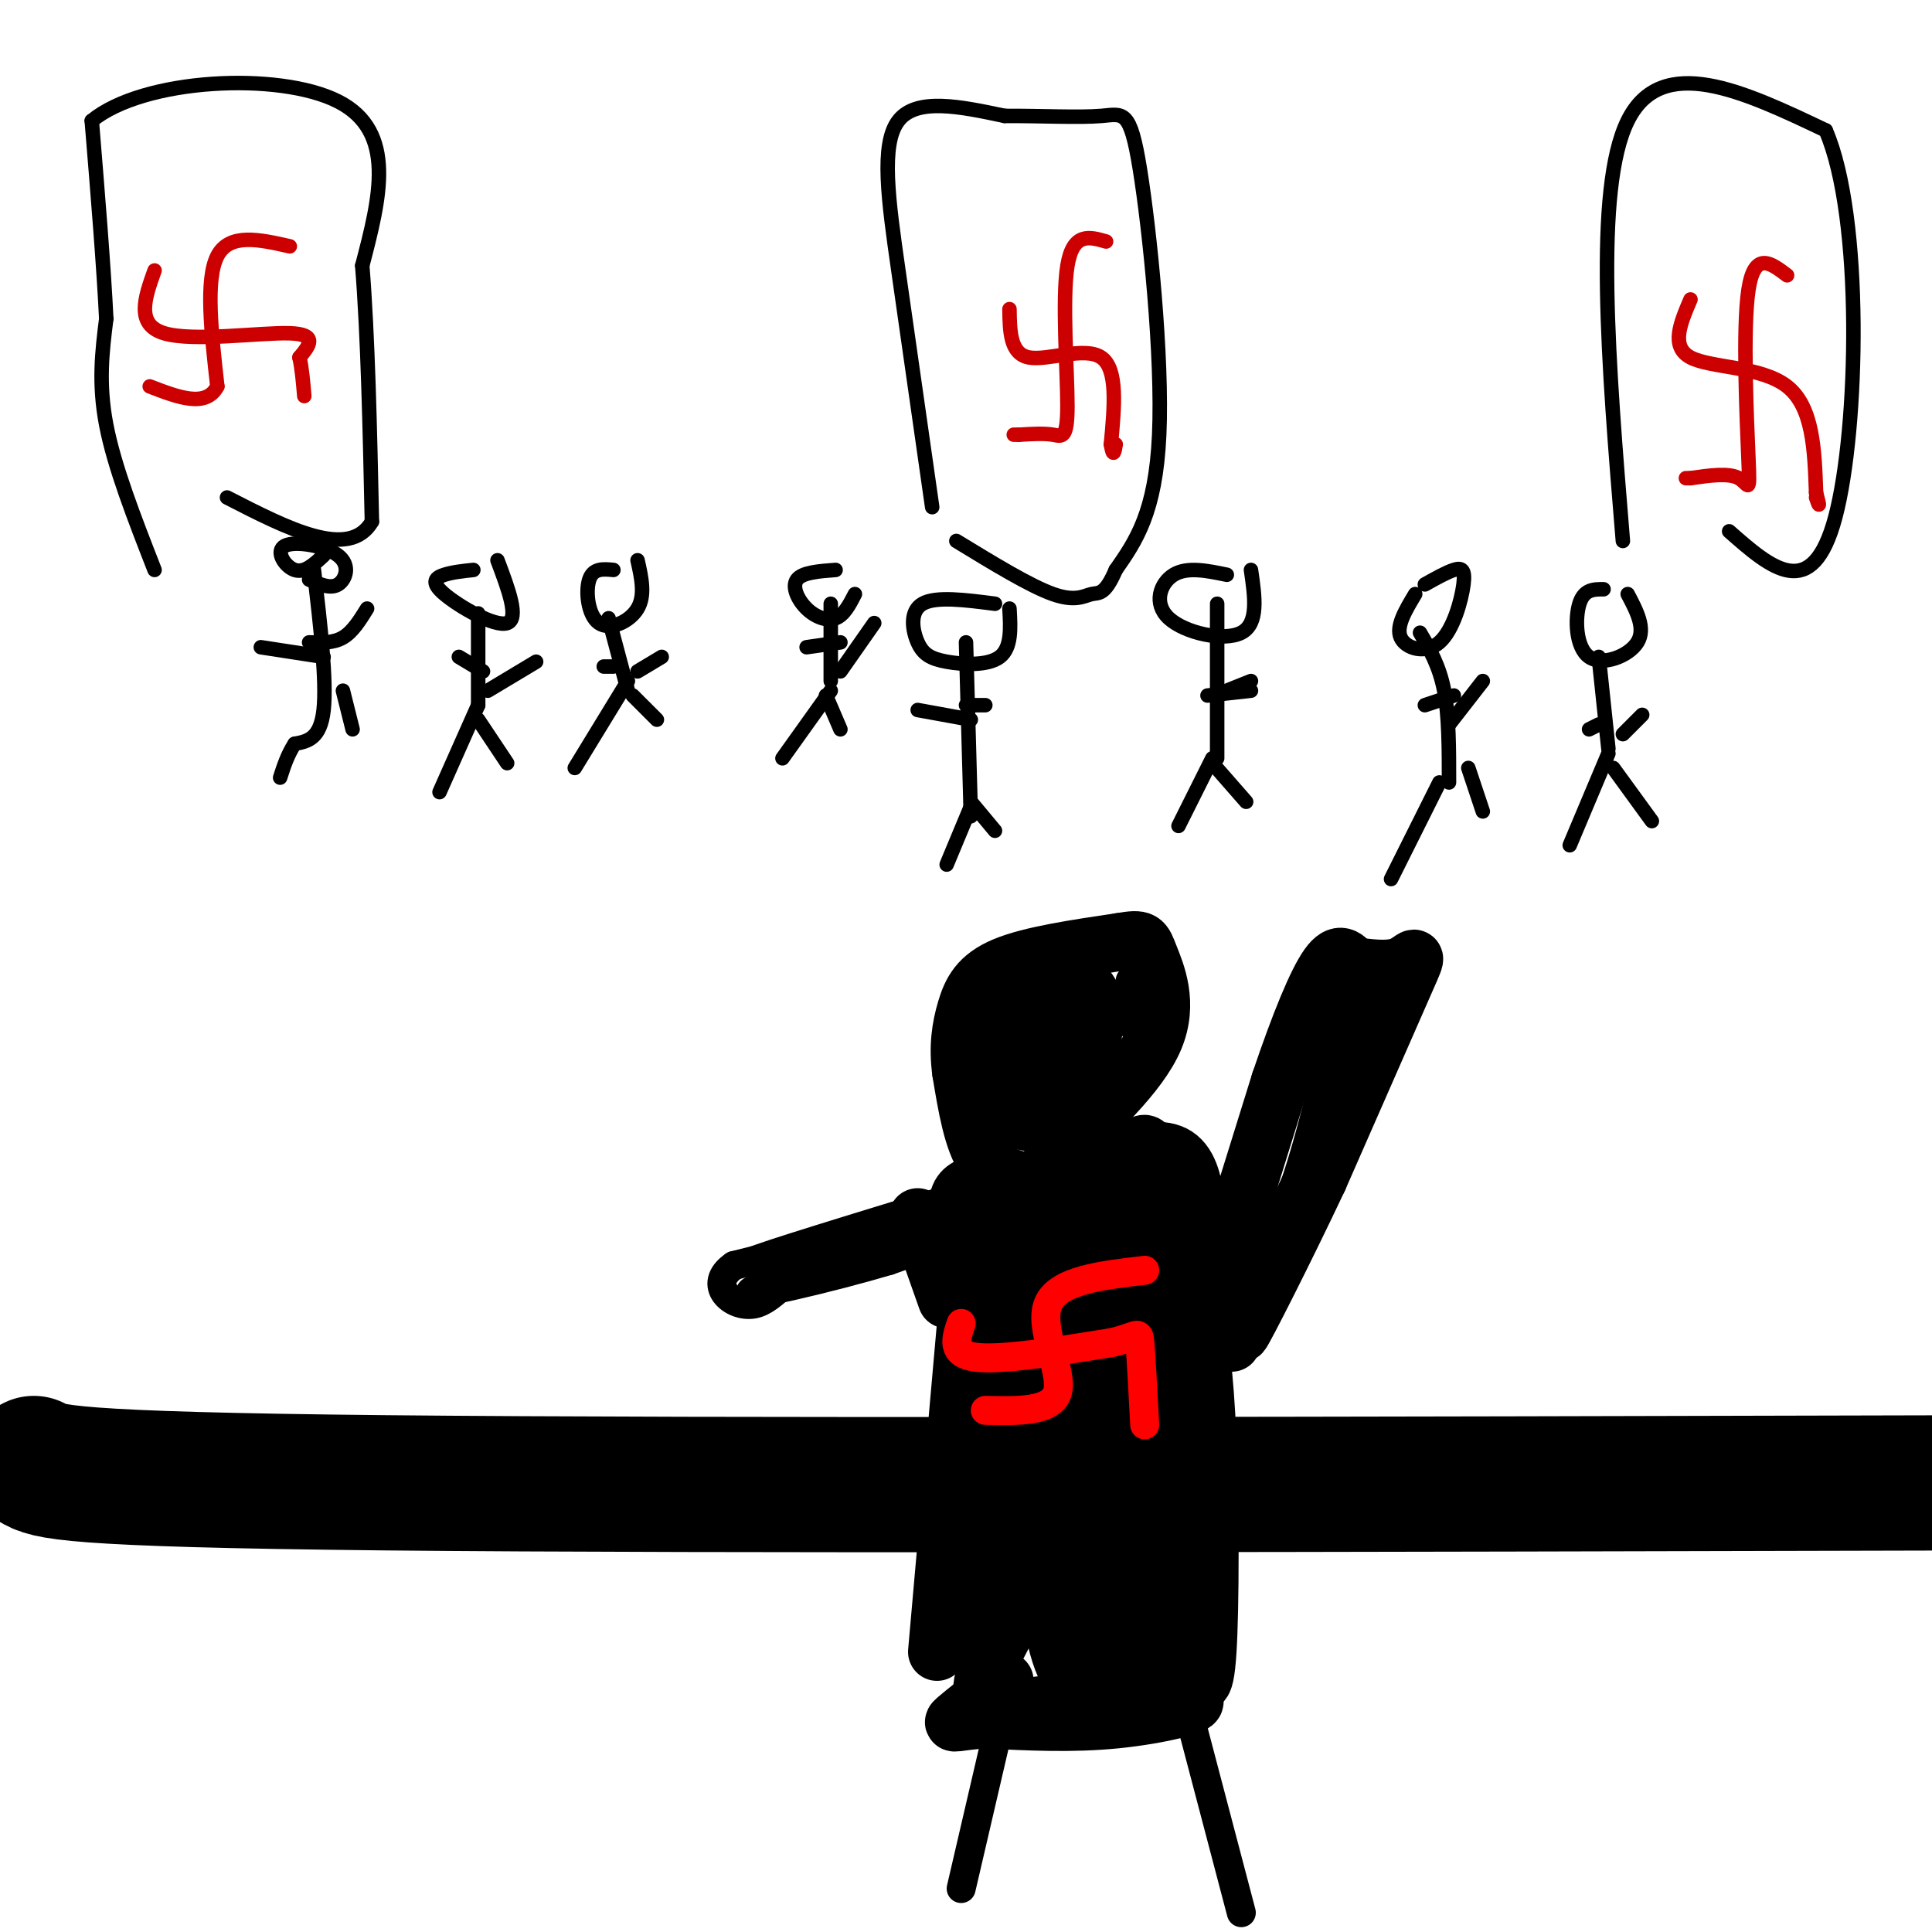 <svg viewBox='0 0 400 400' version='1.1' xmlns='http://www.w3.org/2000/svg' xmlns:xlink='http://www.w3.org/1999/xlink'><g fill='none' stroke='rgb(0,0,0)' stroke-width='3' stroke-linecap='round' stroke-linejoin='round'><path d='M64,120c2.196,0.997 4.392,1.994 6,1c1.608,-0.994 2.627,-3.978 0,-6c-2.627,-2.022 -8.900,-3.083 -11,-2c-2.100,1.083 -0.029,4.309 2,5c2.029,0.691 4.014,-1.155 6,-3'/><path d='M65,118c1.333,11.500 2.667,23.000 2,29c-0.667,6.000 -3.333,6.500 -6,7'/><path d='M61,154c-1.500,2.333 -2.250,4.667 -3,7'/><path d='M71,143c0.000,0.000 2.000,8.000 2,8'/><path d='M64,133c2.500,0.083 5.000,0.167 7,-1c2.000,-1.167 3.500,-3.583 5,-6'/><path d='M67,136c0.000,0.000 -13.000,-2.000 -13,-2'/><path d='M127,118c-2.101,-0.202 -4.202,-0.405 -5,2c-0.798,2.405 -0.292,7.417 2,9c2.292,1.583 6.369,-0.262 8,-3c1.631,-2.738 0.815,-6.369 0,-10'/><path d='M126,128c0.000,0.000 4.000,15.000 4,15'/><path d='M130,141c0.000,0.000 -11.000,18.000 -11,18'/><path d='M131,144c0.000,0.000 5.000,5.000 5,5'/><path d='M132,139c0.000,0.000 5.000,-3.000 5,-3'/><path d='M127,138c0.000,0.000 -2.000,0.000 -2,0'/><path d='M98,118c-2.137,0.226 -4.274,0.452 -6,1c-1.726,0.548 -3.042,1.417 0,4c3.042,2.583 10.440,6.881 13,6c2.560,-0.881 0.280,-6.940 -2,-13'/><path d='M99,127c0.000,0.000 0.000,19.000 0,19'/><path d='M99,146c0.000,0.000 -8.000,18.000 -8,18'/><path d='M99,149c0.000,0.000 6.000,9.000 6,9'/><path d='M101,143c0.000,0.000 10.000,-6.000 10,-6'/><path d='M100,139c0.000,0.000 -5.000,-3.000 -5,-3'/><path d='M173,118c-3.452,0.256 -6.905,0.512 -8,2c-1.095,1.488 0.167,4.208 2,6c1.833,1.792 4.238,2.655 6,2c1.762,-0.655 2.881,-2.827 4,-5'/><path d='M172,125c0.000,0.000 0.000,16.000 0,16'/><path d='M172,143c0.000,0.000 -10.000,14.000 -10,14'/><path d='M171,144c0.000,0.000 3.000,7.000 3,7'/><path d='M174,139c0.000,0.000 7.000,-10.000 7,-10'/><path d='M174,133c0.000,0.000 -7.000,1.000 -7,1'/><path d='M206,125c-6.129,-0.793 -12.258,-1.585 -15,0c-2.742,1.585 -2.096,5.549 -1,8c1.096,2.451 2.641,3.391 6,4c3.359,0.609 8.531,0.888 11,-1c2.469,-1.888 2.234,-5.944 2,-10'/><path d='M200,133c0.000,0.000 1.000,36.000 1,36'/><path d='M201,167c0.000,0.000 -5.000,12.000 -5,12'/><path d='M201,166c0.000,0.000 5.000,6.000 5,6'/><path d='M200,146c0.000,0.000 4.000,0.000 4,0'/><path d='M201,149c0.000,0.000 -11.000,-2.000 -11,-2'/><path d='M254,119c-4.101,-0.851 -8.202,-1.702 -11,0c-2.798,1.702 -4.292,5.958 -1,9c3.292,3.042 11.369,4.869 15,3c3.631,-1.869 2.815,-7.435 2,-13'/><path d='M252,125c0.000,0.000 0.000,32.000 0,32'/><path d='M251,157c0.000,0.000 -7.000,14.000 -7,14'/><path d='M251,158c0.000,0.000 7.000,8.000 7,8'/><path d='M254,143c0.000,0.000 5.000,-2.000 5,-2'/><path d='M259,143c0.000,0.000 -9.000,1.000 -9,1'/><path d='M32,118c-4.167,-10.667 -8.333,-21.333 -10,-30c-1.667,-8.667 -0.833,-15.333 0,-22'/><path d='M22,66c-0.500,-10.500 -1.750,-25.750 -3,-41'/><path d='M19,25c10.644,-8.778 38.756,-10.222 51,-4c12.244,6.222 8.622,20.111 5,34'/><path d='M75,55c1.167,14.500 1.583,33.750 2,53'/><path d='M77,108c-4.667,8.000 -17.333,1.500 -30,-5'/><path d='M193,105c-2.467,-17.267 -4.933,-34.533 -7,-49c-2.067,-14.467 -3.733,-26.133 0,-31c3.733,-4.867 12.867,-2.933 22,-1'/><path d='M208,24c7.541,-0.033 15.392,0.383 20,0c4.608,-0.383 5.971,-1.565 8,11c2.029,12.565 4.722,38.876 4,55c-0.722,16.124 -4.861,22.062 -9,28'/><path d='M231,118c-2.286,5.333 -3.500,4.667 -5,5c-1.500,0.333 -3.286,1.667 -8,0c-4.714,-1.667 -12.357,-6.333 -20,-11'/><path d='M336,112c-3.000,-36.417 -6.000,-72.833 1,-87c7.000,-14.167 24.000,-6.083 41,2'/><path d='M378,27c7.800,17.956 6.800,61.844 2,80c-4.800,18.156 -13.400,10.578 -22,3'/><path d='M293,123c-2.016,3.356 -4.032,6.711 -3,9c1.032,2.289 5.112,3.510 8,1c2.888,-2.510 4.585,-8.753 5,-12c0.415,-3.247 -0.453,-3.499 -2,-3c-1.547,0.499 -3.774,1.750 -6,3'/><path d='M294,131c2.000,3.417 4.000,6.833 5,12c1.000,5.167 1.000,12.083 1,19'/><path d='M298,162c0.000,0.000 -10.000,20.000 -10,20'/><path d='M304,159c0.000,0.000 3.000,9.000 3,9'/><path d='M300,150c0.000,0.000 7.000,-9.000 7,-9'/><path d='M301,144c0.000,0.000 -6.000,2.000 -6,2'/><path d='M332,122c-2.030,-0.006 -4.060,-0.012 -5,3c-0.940,3.012 -0.792,9.042 2,11c2.792,1.958 8.226,-0.155 10,-3c1.774,-2.845 -0.113,-6.423 -2,-10'/><path d='M331,136c0.000,0.000 2.000,19.000 2,19'/><path d='M333,156c0.000,0.000 -8.000,19.000 -8,19'/><path d='M334,159c0.000,0.000 8.000,11.000 8,11'/><path d='M336,152c0.000,0.000 4.000,-4.000 4,-4'/><path d='M331,150c0.000,0.000 -2.000,1.000 -2,1'/></g>
<g fill='none' stroke='rgb(204,0,0)' stroke-width='3' stroke-linecap='round' stroke-linejoin='round'><path d='M60,51c-6.250,-1.417 -12.500,-2.833 -15,2c-2.500,4.833 -1.250,15.917 0,27'/><path d='M45,80c-2.333,4.500 -8.167,2.250 -14,0'/><path d='M32,56c-2.000,5.600 -4.000,11.200 2,13c6.000,1.800 20.000,-0.200 26,0c6.000,0.200 4.000,2.600 2,5'/><path d='M62,74c0.500,2.167 0.750,5.083 1,8'/><path d='M229,50c-3.429,-0.988 -6.857,-1.976 -8,5c-1.143,6.976 0.000,21.917 0,29c0.000,7.083 -1.143,6.310 -3,6c-1.857,-0.310 -4.429,-0.155 -7,0'/><path d='M211,90c-1.333,0.000 -1.167,0.000 -1,0'/><path d='M209,64c0.067,4.622 0.133,9.244 4,10c3.867,0.756 11.533,-2.356 15,0c3.467,2.356 2.733,10.178 2,18'/><path d='M230,92c0.500,3.000 0.750,1.500 1,0'/><path d='M370,57c-3.381,-2.571 -6.762,-5.143 -8,3c-1.238,8.143 -0.333,27.000 0,35c0.333,8.000 0.095,5.143 -2,4c-2.095,-1.143 -6.048,-0.571 -10,0'/><path d='M350,99c-1.667,0.000 -0.833,0.000 0,0'/><path d='M350,62c-2.089,4.889 -4.178,9.778 0,12c4.178,2.222 14.622,1.778 20,6c5.378,4.222 5.689,13.111 6,22'/><path d='M376,102c1.000,3.833 0.500,2.417 0,1'/></g>
<g fill='none' stroke='rgb(0,0,0)' stroke-width='28' stroke-linecap='round' stroke-linejoin='round'><path d='M7,303c2.833,1.667 5.667,3.333 73,4c67.333,0.667 199.167,0.333 331,0'/></g>
<g fill='none' stroke='rgb(0,0,0)' stroke-width='12' stroke-linecap='round' stroke-linejoin='round'><path d='M194,342c0.000,0.000 6.000,-68.000 6,-68'/><path d='M200,274c-0.044,-16.533 -3.156,-23.867 -1,-27c2.156,-3.133 9.578,-2.067 17,-1'/><path d='M216,246c8.467,-3.000 21.133,-10.000 27,-7c5.867,3.000 4.933,16.000 4,29'/><path d='M247,268c1.262,8.702 2.417,15.958 3,30c0.583,14.042 0.595,34.869 0,44c-0.595,9.131 -1.798,6.565 -3,4'/><path d='M247,346c-6.111,3.822 -19.889,11.378 -26,0c-6.111,-11.378 -4.556,-41.689 -3,-72'/><path d='M218,274c-1.702,2.107 -4.458,43.375 -5,52c-0.542,8.625 1.131,-15.393 0,-18c-1.131,-2.607 -5.065,16.196 -9,35'/><path d='M204,343c-0.422,-14.467 3.022,-68.133 4,-87c0.978,-18.867 -0.511,-2.933 -2,13'/><path d='M206,269c-0.359,5.008 -0.256,11.028 0,9c0.256,-2.028 0.664,-12.103 3,-19c2.336,-6.897 6.601,-10.618 9,-13c2.399,-2.382 2.931,-3.427 3,0c0.069,3.427 -0.327,11.327 0,15c0.327,3.673 1.376,3.118 3,-2c1.624,-5.118 3.822,-14.801 3,-17c-0.822,-2.199 -4.663,3.086 -7,10c-2.337,6.914 -3.168,15.457 -4,24'/><path d='M216,276c-0.665,6.437 -0.327,10.529 5,-3c5.327,-13.529 15.644,-44.678 17,-34c1.356,10.678 -6.250,63.182 -8,68c-1.750,4.818 2.357,-38.052 4,-52c1.643,-13.948 0.821,1.026 0,16'/><path d='M234,271c-2.739,11.254 -9.585,31.389 -12,47c-2.415,15.611 -0.398,26.697 0,19c0.398,-7.697 -0.824,-34.179 -1,-45c-0.176,-10.821 0.695,-5.983 2,-8c1.305,-2.017 3.044,-10.889 3,3c-0.044,13.889 -1.870,50.540 0,51c1.870,0.460 7.435,-35.270 13,-71'/><path d='M239,267c1.938,7.171 0.285,60.598 0,71c-0.285,10.402 0.800,-22.222 2,-33c1.200,-10.778 2.515,0.291 1,13c-1.515,12.709 -5.862,27.060 -8,30c-2.138,2.940 -2.069,-5.530 -2,-14'/><path d='M232,334c-0.489,-1.378 -0.711,2.178 -1,3c-0.289,0.822 -0.644,-1.089 -1,-3'/><path d='M215,245c-4.167,-0.583 -8.333,-1.167 -11,-5c-2.667,-3.833 -3.833,-10.917 -5,-18'/><path d='M199,222c-0.738,-5.250 -0.083,-9.375 1,-13c1.083,-3.625 2.595,-6.750 8,-9c5.405,-2.250 14.702,-3.625 24,-5'/><path d='M232,195c4.762,-0.821 4.667,-0.375 6,3c1.333,3.375 4.095,9.679 1,17c-3.095,7.321 -12.048,15.661 -21,24'/><path d='M211,207c-4.117,1.284 -8.233,2.568 -10,5c-1.767,2.432 -1.183,6.014 1,9c2.183,2.986 5.967,5.378 9,1c3.033,-4.378 5.317,-15.525 4,-17c-1.317,-1.475 -6.233,6.721 -8,12c-1.767,5.279 -0.383,7.639 1,10'/><path d='M208,227c0.282,2.229 0.486,2.803 2,4c1.514,1.197 4.336,3.019 8,-2c3.664,-5.019 8.170,-16.879 8,-21c-0.170,-4.121 -5.015,-0.502 -7,1c-1.985,1.502 -1.109,0.887 -1,4c0.109,3.113 -0.547,9.953 0,15c0.547,5.047 2.299,8.299 4,5c1.701,-3.299 3.350,-13.150 5,-23'/><path d='M227,210c-0.467,-5.533 -4.133,-7.867 -6,-6c-1.867,1.867 -1.933,7.933 -2,14'/><path d='M196,269c0.000,0.000 -6.000,-17.000 -6,-17'/><path d='M251,269c0.000,0.000 14.000,-45.000 14,-45'/><path d='M265,224c4.178,-12.333 7.622,-20.667 10,-24c2.378,-3.333 3.689,-1.667 5,0'/><path d='M280,200c2.762,0.310 7.167,1.083 10,0c2.833,-1.083 4.095,-4.024 1,3c-3.095,7.024 -10.548,24.012 -18,41'/><path d='M273,244c-6.978,14.822 -15.422,31.378 -16,32c-0.578,0.622 6.711,-14.689 14,-30'/><path d='M271,246c4.167,-12.333 7.583,-28.167 11,-44'/><path d='M257,271c0.000,0.000 -2.000,7.000 -2,7'/><path d='M209,336c-3.583,6.667 -7.167,13.333 -5,16c2.167,2.667 10.083,1.333 18,0'/><path d='M222,352c9.071,-0.238 22.750,-0.833 25,0c2.250,0.833 -6.929,3.095 -16,4c-9.071,0.905 -18.036,0.452 -27,0'/><path d='M204,356c-5.978,0.356 -7.422,1.244 -6,0c1.422,-1.244 5.711,-4.622 10,-8'/></g>
<g fill='none' stroke='rgb(255,0,0)' stroke-width='6' stroke-linecap='round' stroke-linejoin='round'><path d='M237,263c-9.000,1.044 -18.000,2.089 -20,7c-2.000,4.911 3.000,13.689 2,18c-1.000,4.311 -8.000,4.156 -15,4'/><path d='M199,274c-1.083,3.167 -2.167,6.333 3,7c5.167,0.667 16.583,-1.167 28,-3'/><path d='M230,278c5.644,-1.222 5.756,-2.778 6,0c0.244,2.778 0.622,9.889 1,17'/></g>
<g fill='none' stroke='rgb(0,0,0)' stroke-width='6' stroke-linecap='round' stroke-linejoin='round'><path d='M209,348c0.000,0.000 -10.000,43.000 -10,43'/><path d='M242,339c0.000,0.000 15.000,57.000 15,57'/><path d='M192,252c0.000,0.000 -40.000,10.000 -40,10'/><path d='M152,262c-5.831,3.943 -0.408,8.799 4,8c4.408,-0.799 7.802,-7.254 16,-11c8.198,-3.746 21.199,-4.785 24,-4c2.801,0.785 -4.600,3.392 -12,6'/><path d='M184,261c-11.046,3.298 -32.662,8.544 -28,6c4.662,-2.544 35.601,-12.877 36,-14c0.399,-1.123 -29.743,6.965 -35,8c-5.257,1.035 14.372,-4.982 34,-11'/><path d='M191,250c5.667,-1.833 2.833,-0.917 0,0'/><path d='M234,203c0.000,0.000 0.000,1.000 0,1'/><path d='M235,202c0.000,0.000 -1.000,10.000 -1,10'/></g>
</svg>